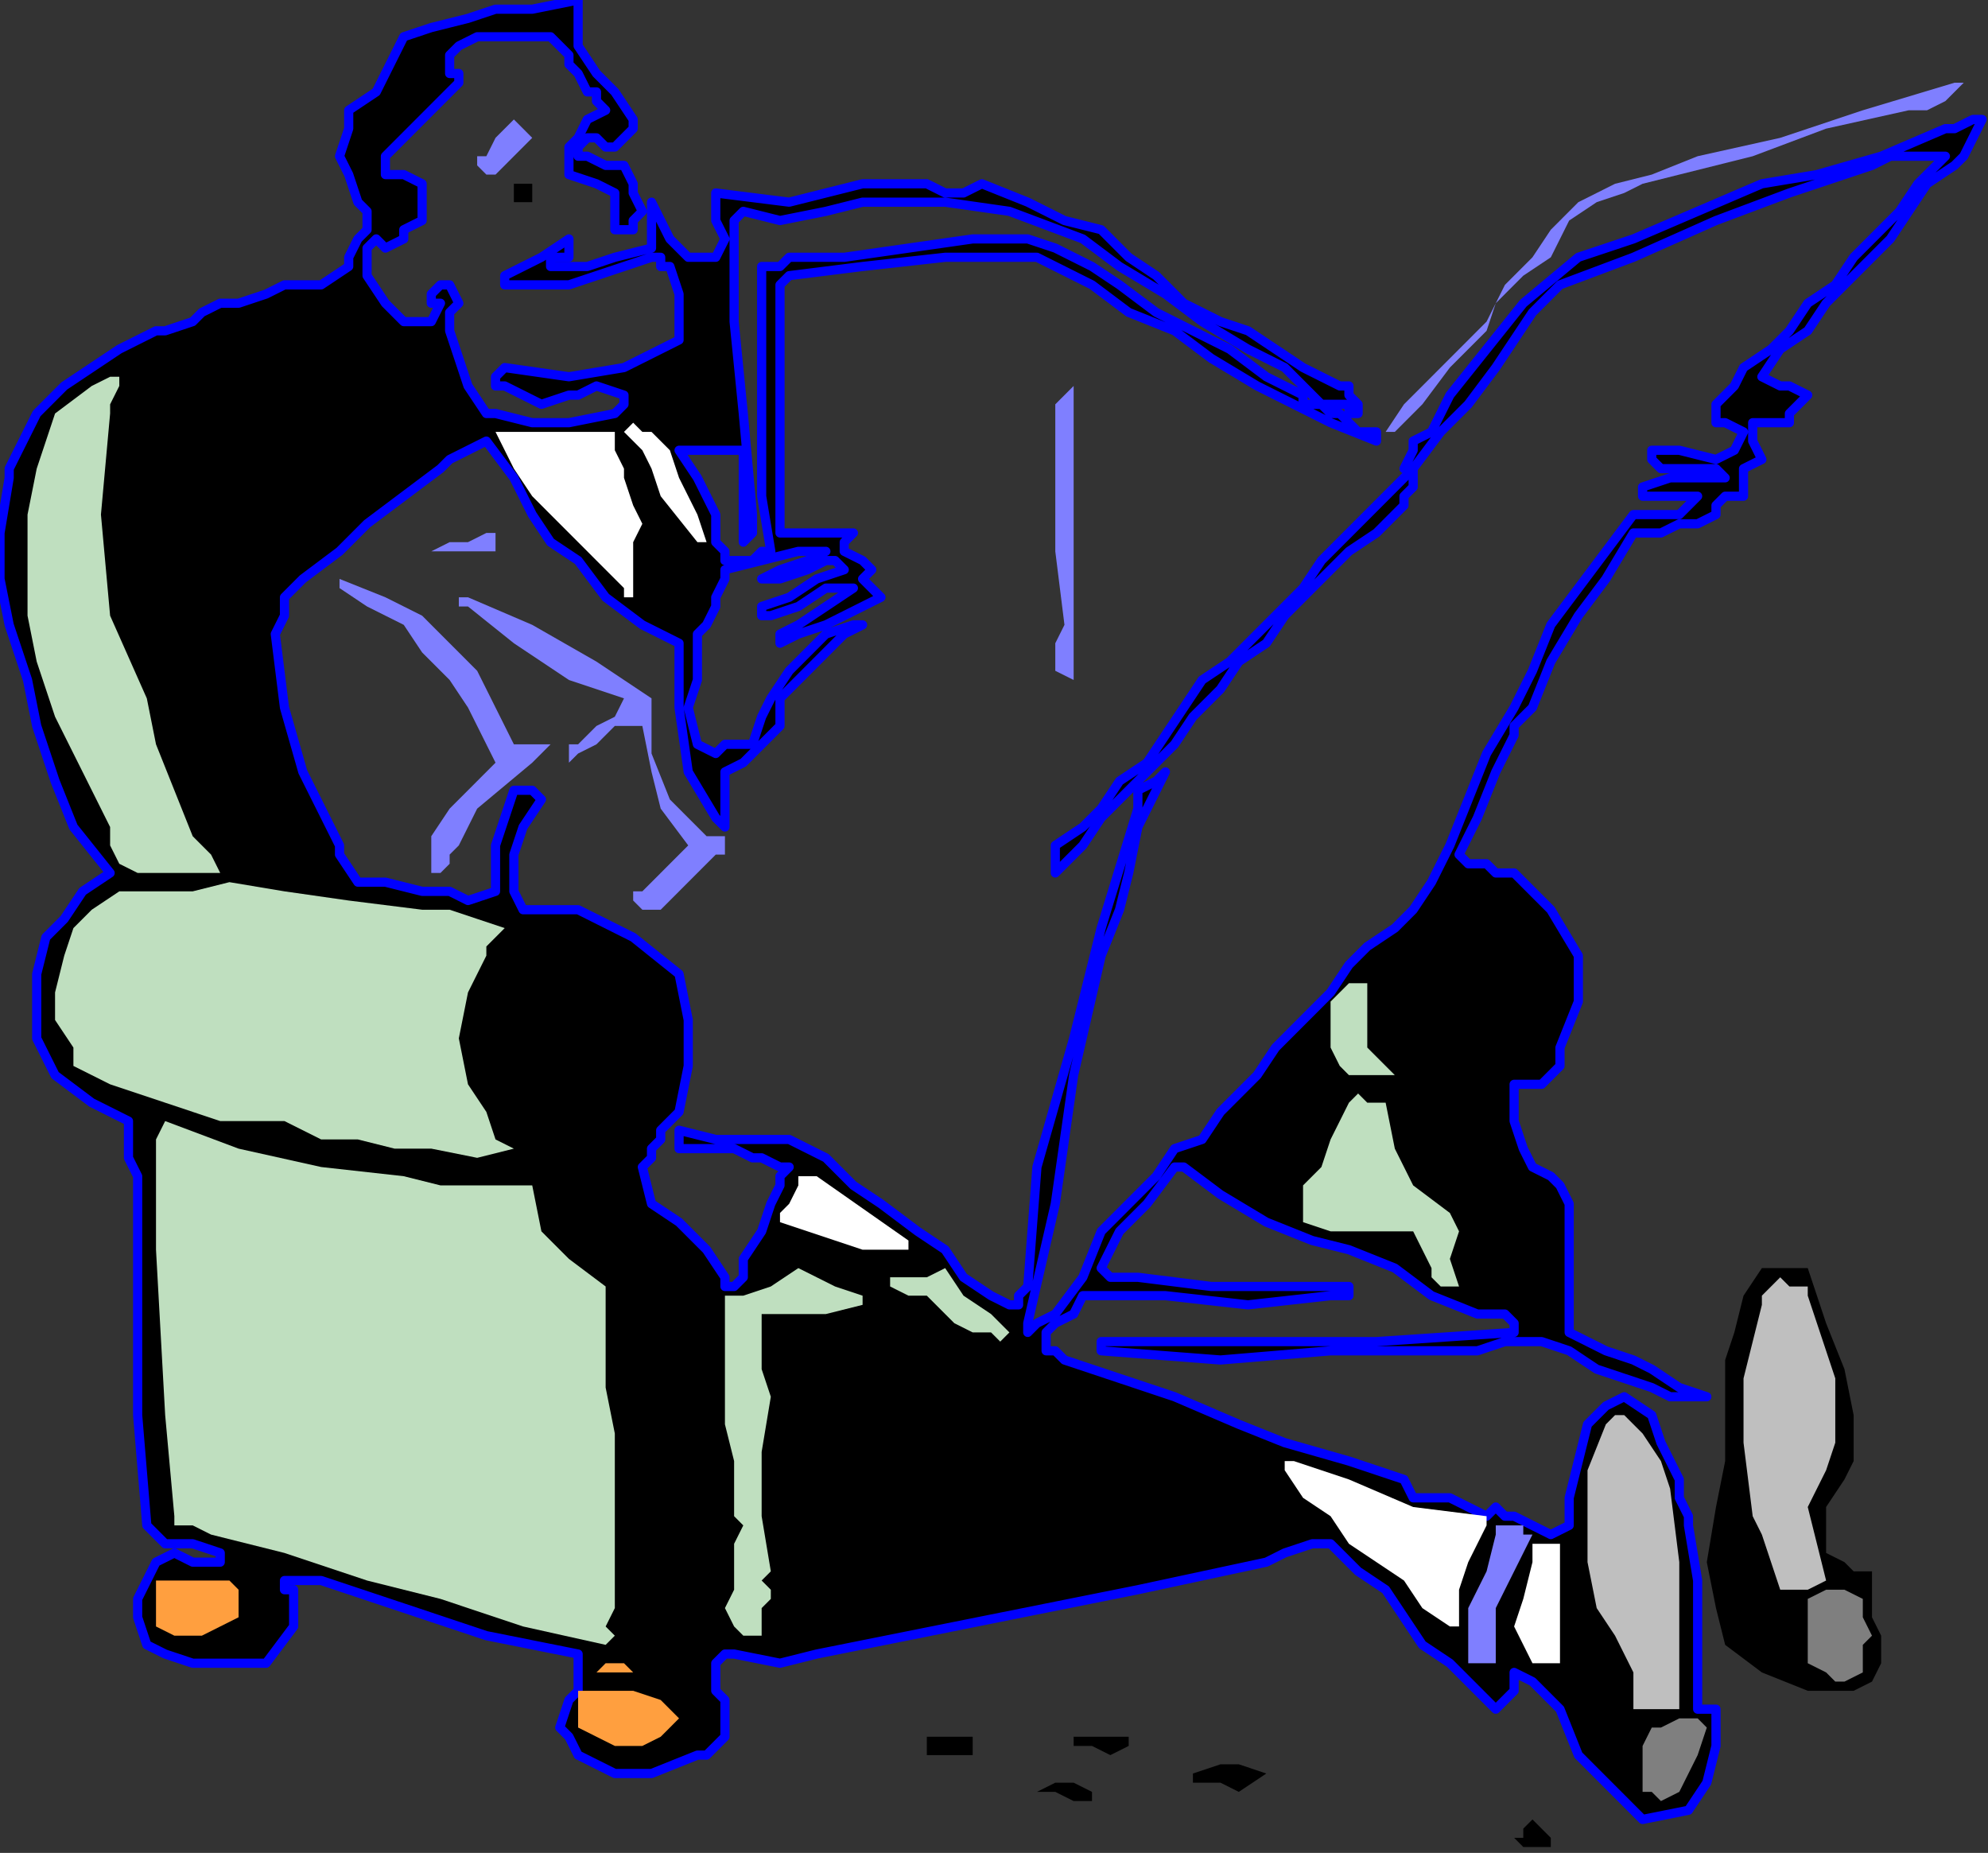 <?xml version="1.0" encoding="UTF-8" standalone="no"?>
<svg
   xmlns:dc="http://purl.org/dc/elements/1.1/"
   xmlns:cc="http://creativecommons.org/ns#"
   xmlns:rdf="http://www.w3.org/1999/02/22-rdf-syntax-ns#"
   xmlns:svg="http://www.w3.org/2000/svg"
   xmlns="http://www.w3.org/2000/svg"
   xmlns:sodipodi="http://sodipodi.sourceforge.net/DTD/sodipodi-0.dtd"
   xmlns:inkscape="http://www.inkscape.org/namespaces/inkscape"
   version="1.0"
   width="57.235mm"
   height="53.34mm"
   id="svg75"
   sodipodi:docname="PESSG070.WMF">
  <rect width="100%" height="100%" fill="#333333" stroke="none"/>
  <sodipodi:namedview
     pagecolor="#ffffff"
     bordercolor="#666666"
     borderopacity="1"
     objecttolerance="10"
     gridtolerance="10"
     guidetolerance="10"
     inkscape:pageopacity="0"
     inkscape:pageshadow="2"
     inkscape:window-width="640"
     inkscape:window-height="480"
     id="namedview77" />
  <defs
     id="defs3">
    <pattern
       id="WMFhbasepattern"
       patternUnits="userSpaceOnUse"
       width="6"
       height="6"
       x="0"
       y="0" />
  </defs>
  <path
     style="fill:#000000;fill-rule:evenodd;fill-opacity:1;stroke:#0000ff;stroke-width:0.999px;stroke-linecap:round;stroke-linejoin:round;stroke-miterlimit:4;stroke-dasharray:none;stroke-opacity:1;"
     d="  M 62.907,1   L 62.907,2.999   L 62.907,3.999   L 62.907,4.999   L 62.907,4.999   L 64.904,7.998   L 66.901,9.998   L 68.898,12.997   L 68.898,12.997   L 68.898,13.997   L 67.899,14.997   L 66.901,15.997   L 66.901,15.997   L 65.902,15.997   L 64.904,14.997   L 63.905,14.997   L 63.905,14.997   L 62.907,15.997   L 62.907,16.997   L 63.905,16.997   L 63.905,16.997   L 65.902,17.996   L 67.899,17.996   L 68.898,19.996   L 68.898,19.996   L 68.898,20.996   L 69.896,22.995   L 68.898,23.995   L 68.898,23.995   L 68.898,24.995   L 66.901,24.995   L 66.901,24.995   L 66.901,24.995   L 66.901,23.995   L 66.901,21.996   L 66.901,20.996   L 66.901,20.996   L 64.904,19.996   L 61.908,18.996   L 61.908,15.997   L 61.908,15.997   L 62.907,14.997   L 63.905,12.997   L 65.902,11.998   L 65.902,11.998   L 65.902,11.998   L 64.904,10.998   L 64.904,9.998   L 64.904,9.998   L 63.905,9.998   L 62.907,7.998   L 61.908,6.999   L 61.908,6.999   L 61.908,5.999   L 60.91,4.999   L 59.911,3.999   L 59.911,3.999   L 56.916,3.999   L 53.92,3.999   L 51.923,3.999   L 51.923,3.999   L 49.926,4.999   L 48.927,5.999   L 48.927,5.999   L 48.927,5.999   L 48.927,7.998   L 49.926,7.998   L 49.926,8.998   L 49.926,8.998   L 46.93,11.998   L 44.933,13.997   L 41.938,16.997   L 41.938,16.997   L 41.938,16.997   L 41.938,18.996   L 41.938,18.996   L 41.938,18.996   L 43.935,18.996   L 45.932,19.996   L 45.932,21.996   L 45.932,21.996   L 45.932,23.995   L 43.935,24.995   L 43.935,25.995   L 43.935,25.995   L 41.938,26.995   L 40.939,25.995   L 39.941,26.995   L 39.941,26.995   L 39.941,29.994   L 41.938,32.993   L 43.935,34.993   L 43.935,34.993   L 44.933,34.993   L 46.93,34.993   L 47.929,32.993   L 47.929,32.993   L 46.93,32.993   L 46.93,31.994   L 47.929,30.994   L 47.929,30.994   L 47.929,30.994   L 48.927,30.994   L 48.927,30.994   L 48.927,30.994   L 49.926,32.993   L 48.927,33.993   L 48.927,35.993   L 48.927,35.993   L 49.926,38.992   L 50.924,41.992   L 52.921,44.991   L 52.921,44.991   L 53.92,44.991   L 57.914,45.991   L 61.908,45.991   L 66.901,44.991   L 66.901,44.991   L 66.901,44.991   L 67.899,43.991   L 67.899,42.991   L 67.899,42.991   L 64.904,41.992   L 62.907,42.991   L 61.908,42.991   L 61.908,42.991   L 58.913,43.991   L 56.916,42.991   L 54.919,41.992   L 54.919,41.992   L 53.92,41.992   L 53.92,40.992   L 54.919,39.992   L 54.919,39.992   L 61.908,40.992   L 67.899,39.992   L 73.89,36.993   L 73.89,36.993   L 73.89,34.993   L 73.89,31.994   L 72.892,28.994   L 72.892,28.994   L 71.893,28.994   L 71.893,27.994   L 70.895,27.994   L 70.895,27.994   L 61.908,30.994   L 59.911,30.994   L 57.914,30.994   L 55.917,30.994   L 55.917,30.994   L 55.917,30.994   L 54.919,30.994   L 54.919,30.994   L 54.919,30.994   L 54.919,29.994   L 56.916,28.994   L 58.913,27.994   L 61.908,25.995   L 61.908,25.995   L 61.908,26.995   L 61.908,27.994   L 60.91,27.994   L 60.91,27.994   L 59.911,27.994   L 59.911,28.994   L 59.911,28.994   L 59.911,28.994   L 59.911,28.994   L 59.911,28.994   L 60.91,28.994   L 60.91,28.994   L 63.905,28.994   L 66.901,27.994   L 70.895,26.995   L 70.895,26.995   L 70.895,25.995   L 70.895,23.995   L 70.895,21.996   L 70.895,21.996   L 71.893,23.995   L 72.892,25.995   L 73.89,26.995   L 73.89,26.995   L 74.889,27.994   L 75.887,27.994   L 77.884,27.994   L 77.884,27.994   L 78.883,25.995   L 77.884,23.995   L 77.884,21.996   L 77.884,21.996   L 77.884,20.996   L 85.873,21.996   L 93.861,19.996   L 100.85,19.996   L 100.85,19.996   L 102.847,20.996   L 104.844,20.996   L 106.841,19.996   L 106.841,19.996   L 111.834,21.996   L 115.828,23.995   L 119.822,24.995   L 119.822,24.995   L 122.818,27.994   L 125.813,29.994   L 128.809,32.993   L 132.803,34.993   L 135.799,35.993   L 138.794,37.992   L 141.79,39.992   L 145.784,41.992   L 145.784,41.992   L 146.782,41.992   L 146.782,42.991   L 147.781,43.991   L 147.781,43.991   L 147.781,43.991   L 147.781,44.991   L 147.781,44.991   L 147.781,44.991   L 146.782,44.991   L 146.782,44.991   L 146.782,43.991   L 146.782,43.991   L 143.787,43.991   L 141.79,41.992   L 139.793,39.992   L 139.793,39.992   L 135.799,37.992   L 130.806,34.993   L 126.812,31.994   L 121.819,28.994   L 117.825,25.995   L 117.825,25.995   L 109.837,22.995   L 102.847,21.996   L 93.861,21.996   L 93.861,21.996   L 89.867,22.995   L 84.874,23.995   L 80.88,22.995   L 80.88,22.995   L 79.881,23.995   L 79.881,23.995   L 79.881,24.995   L 79.881,24.995   L 79.881,34.993   L 80.88,44.991   L 81.879,55.989   L 81.879,55.989   L 81.879,56.989   L 81.879,57.988   L 80.88,58.988   L 80.88,58.988   L 80.88,48.99   L 78.883,48.99   L 76.886,48.99   L 74.889,48.99   L 74.889,48.99   L 73.89,48.99   L 75.887,51.99   L 77.884,55.989   L 77.884,58.988   L 77.884,58.988   L 78.883,59.988   L 78.883,60.988   L 80.88,60.988   L 80.88,60.988   L 81.879,60.988   L 82.877,59.988   L 83.876,59.988   L 83.876,59.988   L 82.877,53.989   L 82.877,46.991   L 82.877,41.992   L 82.877,41.992   L 82.877,37.992   L 82.877,34.993   L 82.877,30.994   L 82.877,30.994   L 82.877,28.994   L 84.874,28.994   L 85.873,27.994   L 85.873,27.994   L 91.864,27.994   L 98.853,26.995   L 105.843,25.995   L 105.843,25.995   L 108.839,25.995   L 111.834,25.995   L 114.83,26.995   L 114.83,26.995   L 118.824,28.994   L 121.819,30.994   L 125.813,33.993   L 129.807,35.993   L 133.801,37.992   L 137.796,40.992   L 141.79,42.991   L 141.79,42.991   L 141.79,43.991   L 143.787,43.991   L 144.785,44.991   L 144.785,44.991   L 145.784,44.991   L 147.781,46.991   L 149.778,46.991   L 149.778,46.991   L 149.778,46.991   L 149.778,47.99   L 149.778,47.99   L 149.778,47.99   L 144.785,45.991   L 140.791,43.991   L 136.797,41.992   L 131.804,38.992   L 127.81,35.993   L 122.818,33.993   L 118.824,30.994   L 118.824,30.994   L 112.833,27.994   L 102.847,27.994   L 93.861,28.994   L 85.873,29.994   L 85.873,29.994   L 84.874,30.994   L 84.874,39.992   L 84.874,48.99   L 84.874,57.988   L 84.874,57.988   L 86.871,57.988   L 89.867,57.988   L 91.864,57.988   L 91.864,57.988   L 92.862,57.988   L 91.864,58.988   L 91.864,59.988   L 91.864,59.988   L 93.861,60.988   L 94.859,61.988   L 93.861,62.987   L 93.861,62.987   L 94.859,63.987   L 94.859,63.987   L 95.858,64.987   L 95.858,64.987   L 93.861,65.987   L 93.861,65.987   L 91.864,66.987   L 91.864,66.987   L 89.867,67.986   L 86.871,68.986   L 84.874,69.986   L 84.874,69.986   L 84.874,68.986   L 86.871,67.986   L 89.867,65.987   L 92.862,63.987   L 92.862,63.987   L 89.867,63.987   L 86.871,65.987   L 83.876,66.987   L 83.876,66.987   L 82.877,66.987   L 82.877,66.987   L 82.877,65.987   L 82.877,65.987   L 85.873,64.987   L 88.868,62.987   L 91.864,61.988   L 91.864,61.988   L 91.864,61.988   L 90.865,60.988   L 89.867,60.988   L 89.867,60.988   L 87.87,61.988   L 84.874,62.987   L 82.877,62.987   L 82.877,62.987   L 84.874,61.988   L 87.87,60.988   L 89.867,59.988   L 89.867,59.988   L 86.871,59.988   L 82.877,60.988   L 78.883,61.988   L 78.883,61.988   L 78.883,62.987   L 77.884,64.987   L 77.884,65.987   L 77.884,65.987   L 76.886,67.986   L 75.887,68.986   L 75.887,69.986   L 75.887,69.986   L 75.887,73.985   L 74.889,76.985   L 75.887,80.984   L 75.887,80.984   L 77.884,81.984   L 78.883,80.984   L 81.879,80.984   L 81.879,80.984   L 82.877,77.984   L 83.876,75.985   L 85.873,72.985   L 85.873,72.985   L 87.87,70.986   L 89.867,68.986   L 92.862,67.986   L 92.862,67.986   L 93.861,67.986   L 91.864,68.986   L 90.865,69.986   L 89.867,70.986   L 89.867,70.986   L 84.874,75.985   L 84.874,78.984   L 82.877,80.984   L 80.88,82.983   L 80.88,82.983   L 78.883,83.983   L 78.883,85.983   L 78.883,88.982   L 78.883,88.982   L 78.883,89.982   L 78.883,89.982   L 77.884,88.982   L 77.884,88.982   L 74.889,83.983   L 73.89,76.985   L 73.89,70.986   L 73.89,70.986   L 73.89,69.986   L 69.896,67.986   L 65.902,64.987   L 62.907,60.988   L 62.907,60.988   L 59.911,58.988   L 57.914,55.989   L 55.917,51.99   L 55.917,51.99   L 52.921,47.99   L 50.924,48.99   L 48.927,49.99   L 47.929,50.99   L 47.929,50.99   L 43.935,53.989   L 39.941,56.989   L 36.945,59.988   L 32.951,62.987   L 32.951,62.987   L 30.954,64.987   L 30.954,66.987   L 29.956,68.986   L 29.956,68.986   L 30.954,76.985   L 32.951,83.983   L 36.945,91.982   L 36.945,91.982   L 36.945,91.982   L 36.945,92.981   L 36.945,92.981   L 36.945,92.981   L 38.942,95.981   L 41.938,95.981   L 45.932,96.981   L 45.932,96.981   L 48.927,96.981   L 50.924,97.98   L 53.92,96.981   L 53.92,96.981   L 53.92,96.981   L 53.92,95.981   L 53.92,94.981   L 53.92,94.981   L 53.92,91.982   L 54.919,88.982   L 55.917,85.983   L 55.917,85.983   L 56.916,85.983   L 57.914,85.983   L 58.913,86.983   L 58.913,86.983   L 56.916,89.982   L 55.917,92.981   L 55.917,95.981   L 55.917,95.981   L 55.917,96.981   L 55.917,96.981   L 55.917,96.981   L 55.917,96.981   L 56.916,98.98   L 62.907,98.98   L 68.898,101.98   L 73.89,105.979   L 73.89,105.979   L 74.889,110.978   L 74.889,115.977   L 73.89,120.976   L 73.89,120.976   L 72.892,121.976   L 71.893,122.976   L 71.893,123.975   L 71.893,123.975   L 70.895,124.975   L 70.895,125.975   L 69.896,126.975   L 69.896,126.975   L 70.895,130.974   L 73.89,132.974   L 76.886,135.973   L 78.883,138.972   L 78.883,138.972   L 78.883,139.972   L 78.883,139.972   L 79.881,139.972   L 79.881,139.972   L 80.88,138.972   L 80.88,137.973   L 80.88,136.973   L 80.88,136.973   L 82.877,133.973   L 83.876,130.974   L 84.874,128.974   L 84.874,128.974   L 84.874,127.975   L 85.873,126.975   L 84.874,126.975   L 84.874,126.975   L 82.877,125.975   L 81.879,125.975   L 79.881,124.975   L 79.881,124.975   L 77.884,124.975   L 75.887,124.975   L 73.89,124.975   L 73.89,124.975   L 73.89,123.975   L 73.89,123.975   L 73.89,122.976   L 73.89,122.976   L 77.884,123.975   L 81.879,123.975   L 85.873,123.975   L 85.873,123.975   L 89.867,125.975   L 92.862,128.974   L 95.858,130.974   L 99.852,133.973   L 102.847,135.973   L 102.847,135.973   L 104.844,138.972   L 107.84,140.972   L 109.837,141.972   L 109.837,141.972   L 110.836,141.972   L 110.836,140.972   L 111.834,139.972   L 111.834,139.972   L 112.833,126.975   L 116.827,112.978   L 119.822,100.98   L 123.816,87.982   L 123.816,87.982   L 123.816,85.983   L 125.813,84.983   L 126.812,83.983   L 126.812,83.983   L 125.813,85.983   L 124.815,87.982   L 123.816,89.982   L 123.816,89.982   L 122.818,94.981   L 121.819,98.98   L 119.822,103.979   L 119.822,103.979   L 116.827,116.977   L 114.83,130.974   L 111.834,143.971   L 111.834,143.971   L 111.834,144.971   L 112.833,143.971   L 114.83,142.972   L 114.83,142.972   L 117.825,138.972   L 119.822,133.973   L 123.816,129.974   L 123.816,129.974   L 125.813,127.975   L 127.81,124.975   L 130.806,123.975   L 132.803,120.976   L 134.8,118.976   L 136.797,116.977   L 138.794,113.977   L 140.791,111.978   L 143.787,108.978   L 144.785,107.979   L 146.782,104.979   L 148.779,102.98   L 151.775,100.98   L 153.772,98.98   L 155.769,95.981   L 155.769,95.981   L 157.766,91.982   L 159.763,86.983   L 161.76,81.984   L 164.756,76.985   L 166.753,72.985   L 168.75,67.986   L 171.745,63.987   L 174.741,59.988   L 177.736,55.989   L 177.736,55.989   L 179.733,55.989   L 182.729,55.989   L 184.726,53.989   L 184.726,53.989   L 182.729,53.989   L 180.732,53.989   L 178.735,53.989   L 178.735,53.989   L 178.735,53.989   L 178.735,53.989   L 178.735,52.989   L 178.735,52.989   L 181.73,51.99   L 184.726,51.99   L 187.721,51.99   L 187.721,51.99   L 186.723,50.99   L 184.726,50.99   L 182.729,50.99   L 182.729,50.99   L 181.73,50.99   L 180.732,50.99   L 179.733,49.99   L 179.733,49.99   L 179.733,49.99   L 179.733,48.99   L 180.732,48.99   L 180.732,48.99   L 182.729,48.99   L 186.723,49.99   L 188.72,48.99   L 188.72,48.99   L 189.719,46.991   L 187.721,45.991   L 186.723,45.991   L 186.723,43.991   L 186.723,43.991   L 187.721,42.991   L 188.72,41.992   L 189.719,39.992   L 189.719,39.992   L 192.714,37.992   L 194.711,35.993   L 196.708,32.993   L 199.704,30.994   L 201.701,27.994   L 203.698,25.995   L 206.693,22.995   L 208.69,19.996   L 211.686,16.997   L 211.686,16.997   L 208.69,16.997   L 205.695,16.997   L 203.698,17.996   L 203.698,17.996   L 194.711,20.996   L 186.723,23.995   L 177.736,27.994   L 169.748,30.994   L 169.748,30.994   L 166.753,33.993   L 164.756,36.993   L 162.759,39.992   L 162.759,39.992   L 159.763,43.991   L 156.767,46.991   L 153.772,50.99   L 153.772,50.99   L 153.772,52.989   L 152.773,53.989   L 152.773,54.989   L 152.773,54.989   L 149.778,57.988   L 146.782,59.988   L 144.785,61.988   L 141.79,64.987   L 139.793,66.987   L 137.796,69.986   L 134.8,71.986   L 134.8,71.986   L 132.803,74.985   L 129.807,77.984   L 127.81,80.984   L 124.815,83.983   L 122.818,85.983   L 122.818,85.983   L 119.822,88.982   L 117.825,91.982   L 115.828,93.981   L 115.828,93.981   L 114.83,94.981   L 114.83,93.981   L 114.83,92.981   L 114.83,91.982   L 114.83,91.982   L 117.825,89.982   L 119.822,87.982   L 121.819,84.983   L 124.815,82.983   L 126.812,79.984   L 128.809,76.985   L 130.806,73.985   L 133.801,71.986   L 133.801,71.986   L 136.797,68.986   L 138.794,66.987   L 141.79,63.987   L 143.787,60.988   L 145.784,58.988   L 148.779,55.989   L 150.776,53.989   L 153.772,50.99   L 153.772,50.99   L 152.773,50.99   L 153.772,48.99   L 153.772,47.99   L 153.772,47.99   L 155.769,46.991   L 156.767,44.991   L 157.766,42.991   L 157.766,42.991   L 161.76,37.992   L 165.754,32.993   L 171.745,27.994   L 171.745,27.994   L 177.736,25.995   L 184.726,22.995   L 191.716,19.996   L 197.707,18.996   L 204.696,16.997   L 211.686,13.997   L 211.686,13.997   L 212.684,13.997   L 214.681,12.997   L 215.68,12.997   L 215.68,12.997   L 214.681,14.997   L 213.683,16.997   L 212.684,17.996   L 212.684,17.996   L 209.689,19.996   L 207.692,22.995   L 205.695,25.995   L 203.698,27.994   L 200.702,30.994   L 198.705,32.993   L 196.708,35.993   L 193.713,37.992   L 191.716,40.992   L 191.716,40.992   L 193.713,41.992   L 194.711,41.992   L 196.708,42.991   L 196.708,42.991   L 195.71,43.991   L 194.711,44.991   L 194.711,45.991   L 194.711,45.991   L 193.713,45.991   L 191.716,45.991   L 190.717,45.991   L 190.717,45.991   L 190.717,47.99   L 191.716,49.99   L 189.719,50.99   L 189.719,50.99   L 189.719,51.99   L 189.719,53.989   L 188.72,53.989   L 188.72,53.989   L 187.721,53.989   L 186.723,54.989   L 186.723,55.989   L 186.723,55.989   L 184.726,56.989   L 182.729,56.989   L 180.732,57.988   L 180.732,57.988   L 179.733,57.988   L 178.735,57.988   L 177.736,57.988   L 177.736,57.988   L 174.741,62.987   L 171.745,66.987   L 168.75,71.986   L 166.753,76.985   L 166.753,76.985   L 165.754,77.984   L 164.756,78.984   L 164.756,79.984   L 164.756,79.984   L 162.759,83.983   L 160.761,88.982   L 158.764,92.981   L 158.764,92.981   L 159.763,93.981   L 161.76,93.981   L 162.759,94.981   L 162.759,94.981   L 164.756,94.981   L 166.753,96.981   L 168.75,98.98   L 168.75,98.98   L 171.745,103.979   L 171.745,108.978   L 169.748,113.977   L 169.748,113.977   L 169.748,115.977   L 168.75,116.977   L 167.751,117.977   L 167.751,117.977   L 164.756,117.977   L 164.756,121.976   L 165.754,124.975   L 166.753,126.975   L 166.753,126.975   L 168.75,127.975   L 169.748,128.974   L 170.747,130.974   L 170.747,130.974   L 170.747,135.973   L 170.747,139.972   L 170.747,144.971   L 170.747,144.971   L 172.744,145.971   L 174.741,146.971   L 177.736,147.971   L 177.736,147.971   L 179.733,148.97   L 182.729,150.97   L 185.724,151.97   L 185.724,151.97   L 183.727,151.97   L 181.73,151.97   L 179.733,150.97   L 179.733,150.97   L 176.738,149.97   L 173.742,148.97   L 170.747,146.971   L 170.747,146.971   L 167.751,145.971   L 163.757,145.971   L 160.761,146.971   L 156.767,146.971   L 156.767,146.971   L 144.785,146.971   L 132.803,147.971   L 119.822,146.971   L 119.822,146.971   L 119.822,145.971   L 134.8,145.971   L 149.778,145.971   L 164.756,144.971   L 164.756,144.971   L 164.756,144.971   L 164.756,143.971   L 163.757,142.972   L 163.757,142.972   L 160.761,142.972   L 155.769,140.972   L 151.775,137.973   L 146.782,135.973   L 142.788,134.973   L 142.788,134.973   L 137.796,132.974   L 132.803,129.974   L 128.809,126.975   L 128.809,126.975   L 127.81,126.975   L 124.815,130.974   L 121.819,133.973   L 119.822,137.973   L 119.822,137.973   L 120.821,138.972   L 121.819,138.972   L 123.816,138.972   L 123.816,138.972   L 131.804,139.972   L 139.793,139.972   L 146.782,139.972   L 146.782,139.972   L 146.782,140.972   L 144.785,140.972   L 144.785,140.972   L 144.785,140.972   L 135.799,141.972   L 126.812,140.972   L 117.825,140.972   L 117.825,140.972   L 116.827,142.972   L 114.83,143.971   L 113.831,144.971   L 113.831,144.971   L 113.831,146.971   L 114.83,146.971   L 115.828,147.971   L 115.828,147.971   L 121.819,149.97   L 127.81,151.97   L 134.8,154.969   L 139.793,156.969   L 146.782,158.968   L 152.773,160.968   L 152.773,160.968   L 153.772,162.968   L 155.769,162.968   L 157.766,162.968   L 157.766,162.968   L 159.763,163.967   L 161.76,164.967   L 162.759,163.967   L 162.759,163.967   L 163.757,164.967   L 163.757,164.967   L 164.756,164.967   L 164.756,164.967   L 166.753,165.967   L 168.75,166.967   L 170.747,165.967   L 170.747,165.967   L 170.747,162.968   L 171.745,158.968   L 172.744,154.969   L 172.744,154.969   L 173.742,153.969   L 174.741,152.97   L 176.738,151.97   L 176.738,151.97   L 179.733,153.969   L 180.732,156.969   L 182.729,160.968   L 182.729,160.968   L 182.729,162.968   L 183.727,164.967   L 183.727,165.967   L 183.727,165.967   L 184.726,171.966   L 184.726,178.964   L 184.726,184.963   L 184.726,184.963   L 184.726,185.963   L 185.724,185.963   L 186.723,185.963   L 186.723,185.963   L 186.723,189.962   L 185.724,193.961   L 183.727,196.961   L 183.727,196.961   L 178.735,197.961   L 175.739,194.961   L 171.745,190.962   L 169.748,185.963   L 169.748,185.963   L 168.75,184.963   L 166.753,182.964   L 164.756,181.964   L 164.756,181.964   L 164.756,183.963   L 163.757,184.963   L 162.759,185.963   L 162.759,185.963   L 160.761,183.963   L 157.766,180.964   L 154.77,178.964   L 152.773,175.965   L 150.776,172.966   L 147.781,170.966   L 144.785,167.967   L 144.785,167.967   L 142.788,167.967   L 139.793,168.966   L 137.796,169.966   L 137.796,169.966   L 123.816,172.966   L 108.839,175.965   L 93.861,178.964   L 93.861,178.964   L 88.868,179.964   L 84.874,180.964   L 79.881,179.964   L 79.881,179.964   L 78.883,179.964   L 77.884,180.964   L 77.884,180.964   L 77.884,180.964   L 77.884,183.963   L 78.883,184.963   L 78.883,186.963   L 78.883,186.963   L 78.883,188.962   L 76.886,190.962   L 75.887,190.962   L 75.887,190.962   L 70.895,192.962   L 66.901,192.962   L 62.907,190.962   L 62.907,190.962   L 61.908,188.962   L 60.91,187.963   L 61.908,184.963   L 61.908,184.963   L 62.907,183.963   L 62.907,181.964   L 62.907,179.964   L 62.907,179.964   L 52.921,177.965   L 43.935,174.965   L 34.948,171.966   L 34.948,171.966   L 32.951,171.966   L 32.951,171.966   L 31.953,171.966   L 31.953,171.966   L 30.954,171.966   L 30.954,172.966   L 31.953,172.966   L 31.953,172.966   L 31.953,173.965   L 31.953,175.965   L 31.953,176.965   L 31.953,176.965   L 28.957,180.964   L 23.964,180.964   L 20.969,180.964   L 20.969,180.964   L 17.973,179.964   L 15.976,178.964   L 14.978,175.965   L 14.978,175.965   L 14.978,173.965   L 15.976,171.966   L 16.975,169.966   L 16.975,169.966   L 18.972,168.966   L 20.969,169.966   L 23.964,169.966   L 23.964,169.966   L 23.964,168.966   L 20.969,167.967   L 17.973,167.967   L 15.976,165.967   L 15.976,165.967   L 14.978,153.969   L 14.978,138.972   L 14.978,127.975   L 14.978,127.975   L 13.979,125.975   L 13.979,123.975   L 13.979,121.976   L 13.979,121.976   L 9.985,119.976   L 5.991,116.977   L 3.994,112.978   L 3.994,112.978   L 3.994,108.978   L 3.994,105.979   L 4.993,101.98   L 4.993,101.98   L 6.99,99.98   L 8.987,96.981   L 11.982,94.981   L 11.982,94.981   L 7.988,89.982   L 5.991,84.983   L 3.994,78.984   L 2.996,73.985   L 0.999,67.986   L 0.999,67.986   L 0,62.987   L 0,57.988   L 0.999,51.99   L 0.999,51.99   L 0.999,50.99   L 1.997,48.99   L 2.996,46.991   L 2.996,46.991   L 3.994,44.991   L 6.99,41.992   L 9.985,39.992   L 12.981,37.992   L 16.975,35.993   L 16.975,35.993   L 17.973,35.993   L 20.969,34.993   L 21.967,33.993   L 21.967,33.993   L 23.964,32.993   L 25.961,32.993   L 28.957,31.994   L 28.957,31.994   L 30.954,30.994   L 34.948,30.994   L 37.944,28.994   L 37.944,28.994   L 37.944,27.994   L 38.942,25.995   L 39.941,24.995   L 39.941,24.995   L 39.941,23.995   L 39.941,22.995   L 38.942,21.996   L 38.942,21.996   L 37.944,18.996   L 36.945,16.997   L 37.944,13.997   L 37.944,13.997   L 37.944,11.998   L 40.939,9.998   L 41.938,7.998   L 41.938,7.998   L 43.935,3.999   L 46.93,2.999   L 50.924,2   L 50.924,2   L 53.92,1   L 57.914,1   L 62.907,0   L 62.907,0   L 62.907,1  z "
     id="path5" />
  <path
     style="fill:#7f7fff;fill-rule:evenodd;fill-opacity:1;stroke:none;"
     d="  M 213.683,8.998   L 211.686,10.998   L 209.689,11.998   L 207.692,11.998   L 207.692,11.998   L 198.705,13.997   L 190.717,16.997   L 182.729,18.996   L 182.729,18.996   L 178.735,19.996   L 176.738,20.996   L 173.742,21.996   L 173.742,21.996   L 170.747,23.995   L 168.75,27.994   L 165.754,29.994   L 162.759,32.993   L 161.76,35.993   L 161.76,35.993   L 157.766,39.992   L 154.77,43.991   L 151.775,46.991   L 151.775,46.991   L 150.776,46.991   L 150.776,46.991   L 150.776,46.991   L 150.776,46.991   L 152.773,43.991   L 155.769,40.992   L 158.764,37.992   L 158.764,37.992   L 161.76,34.993   L 163.757,30.994   L 166.753,27.994   L 168.75,24.995   L 171.745,21.996   L 175.739,19.996   L 179.733,18.996   L 184.726,16.997   L 184.726,16.997   L 193.713,14.997   L 202.699,11.998   L 212.684,8.998   L 212.684,8.998   L 213.683,8.998  z "
     id="path7" />
  <path
     style="fill:#7f7fff;fill-rule:evenodd;fill-opacity:1;stroke:none;"
     d="  M 57.914,14.997   L 55.917,16.997   L 53.92,18.996   L 53.92,18.996   L 52.921,18.996   L 52.921,18.996   L 51.923,17.996   L 51.923,16.997   L 52.921,16.997   L 52.921,16.997   L 53.92,14.997   L 55.917,12.997   L 57.914,14.997  z "
     id="path9" />
  <path
     style="fill:#000000;fill-rule:evenodd;fill-opacity:1;stroke:none;"
     d="  M 57.914,19.996   L 57.914,21.996   L 56.916,21.996   L 55.917,21.996   L 55.917,21.996   L 55.917,21.996   L 55.917,21.996   L 55.917,21.996   L 55.917,21.996   L 55.917,19.996   L 56.916,19.996   L 57.914,19.996  z "
     id="path11" />
  <path
     style="fill:#bfdfbf;fill-rule:evenodd;fill-opacity:1;stroke:none;"
     d="  M 12.981,40.992   L 12.981,41.992   L 11.982,43.991   L 11.982,44.991   L 11.982,44.991   L 10.984,55.989   L 11.982,66.987   L 15.976,75.985   L 15.976,75.985   L 16.975,80.984   L 18.972,85.983   L 20.969,90.982   L 20.969,90.982   L 21.967,91.982   L 22.966,92.981   L 23.964,94.981   L 23.964,94.981   L 20.969,94.981   L 16.975,94.981   L 14.978,94.981   L 14.978,94.981   L 12.981,93.981   L 11.982,91.982   L 11.982,89.982   L 11.982,89.982   L 8.987,83.983   L 5.991,77.984   L 3.994,71.986   L 3.994,71.986   L 2.996,66.987   L 2.996,60.988   L 2.996,55.989   L 2.996,55.989   L 3.994,50.99   L 5.991,44.991   L 9.985,41.992   L 9.985,41.992   L 11.982,40.992   L 11.982,40.992   L 12.981,40.992  z "
     id="path13" />
  <path
     style="fill:#7f7fff;fill-rule:evenodd;fill-opacity:1;stroke:none;"
     d="  M 116.827,46.991   L 116.827,55.989   L 116.827,64.987   L 116.827,73.985   L 116.827,73.985   L 114.83,72.985   L 114.83,69.986   L 115.828,67.986   L 115.828,67.986   L 114.83,59.988   L 114.83,51.99   L 114.83,43.991   L 114.83,43.991   L 114.83,43.991   L 115.828,42.991   L 116.827,41.992   L 116.827,41.992   L 116.827,43.991   L 116.827,45.991   L 116.827,46.991  z "
     id="path15" />
  <path
     style="fill:#7f7fff;fill-rule:evenodd;fill-opacity:1;stroke:none;"
     d="  M 191.716,43.991   L 191.716,43.991   L 190.717,43.991   L 189.719,43.991   L 189.719,43.991   L 189.719,43.991   L 189.719,43.991   L 191.716,43.991   L 191.716,43.991  z "
     id="path17" />
  <path
     style="fill:#ffffff;fill-rule:evenodd;fill-opacity:1;stroke:none;"
     d="  M 72.892,48.99   L 73.89,51.99   L 75.887,55.989   L 76.886,58.988   L 76.886,58.988   L 75.887,58.988   L 71.893,53.989   L 70.895,50.99   L 69.896,48.99   L 67.899,46.991   L 67.899,46.991   L 68.898,45.991   L 69.896,46.991   L 70.895,46.991   L 70.895,46.991   L 72.892,48.99  z "
     id="path19" />
  <path
     style="fill:#ffffff;fill-rule:evenodd;fill-opacity:1;stroke:none;"
     d="  M 66.901,46.991   L 66.901,48.99   L 67.899,50.99   L 67.899,51.99   L 67.899,51.99   L 68.898,54.989   L 69.896,56.989   L 68.898,58.988   L 68.898,58.988   L 68.898,60.988   L 68.898,62.987   L 68.898,63.987   L 68.898,63.987   L 68.898,64.987   L 67.899,64.987   L 67.899,63.987   L 67.899,63.987   L 64.904,60.988   L 62.907,58.988   L 59.911,55.989   L 57.914,53.989   L 55.917,50.99   L 53.92,46.991   L 53.92,46.991   L 54.919,46.991   L 58.913,46.991   L 62.907,46.991   L 66.901,46.991  z "
     id="path21" />
  <path
     style="fill:#7f7fff;fill-rule:evenodd;fill-opacity:1;stroke:none;"
     d="  M 53.92,58.988   L 53.92,59.988   L 51.923,59.988   L 48.927,59.988   L 46.93,59.988   L 46.93,59.988   L 48.927,58.988   L 50.924,58.988   L 52.921,57.988   L 52.921,57.988   L 52.921,57.988   L 53.92,57.988   L 53.92,58.988  z "
     id="path23" />
  <path
     style="fill:#7f7fff;fill-rule:evenodd;fill-opacity:1;stroke:none;"
     d="  M 55.917,80.984   L 57.914,80.984   L 57.914,80.984   L 59.911,80.984   L 59.911,80.984   L 58.913,81.984   L 57.914,82.983   L 57.914,82.983   L 57.914,82.983   L 51.923,87.982   L 50.924,89.982   L 49.926,91.982   L 48.927,92.981   L 48.927,92.981   L 48.927,93.981   L 47.929,94.981   L 46.93,94.981   L 46.93,94.981   L 46.93,92.981   L 46.93,91.982   L 46.93,90.982   L 46.93,90.982   L 48.927,87.982   L 51.923,84.983   L 53.92,82.983   L 53.92,82.983   L 52.921,80.984   L 51.923,78.984   L 50.924,76.985   L 50.924,76.985   L 48.927,73.985   L 45.932,70.986   L 43.935,67.986   L 39.941,65.987   L 36.945,63.987   L 36.945,63.987   L 36.945,63.987   L 36.945,62.987   L 36.945,62.987   L 36.945,62.987   L 41.938,64.987   L 45.932,66.987   L 48.927,69.986   L 51.923,72.985   L 53.92,76.985   L 55.917,80.984  z "
     id="path25" />
  <path
     style="fill:#7f7fff;fill-rule:evenodd;fill-opacity:1;stroke:none;"
     d="  M 70.895,75.985   L 70.895,81.984   L 72.892,86.983   L 76.886,90.982   L 76.886,90.982   L 78.883,90.982   L 78.883,91.982   L 78.883,92.981   L 77.884,92.981   L 77.884,92.981   L 75.887,94.981   L 73.89,96.981   L 71.893,98.98   L 71.893,98.98   L 70.895,98.98   L 70.895,98.98   L 69.896,98.98   L 69.896,98.98   L 68.898,97.98   L 68.898,96.981   L 69.896,96.981   L 69.896,96.981   L 71.893,94.981   L 73.89,92.981   L 74.889,91.982   L 74.889,91.982   L 71.893,87.982   L 70.895,83.983   L 69.896,78.984   L 69.896,78.984   L 68.898,78.984   L 67.899,78.984   L 66.901,78.984   L 66.901,78.984   L 64.904,80.984   L 62.907,81.984   L 61.908,82.983   L 61.908,82.983   L 61.908,82.983   L 61.908,82.983   L 61.908,82.983   L 61.908,82.983   L 61.908,80.984   L 62.907,80.984   L 63.905,79.984   L 63.905,79.984   L 64.904,78.984   L 66.901,77.984   L 67.899,75.985   L 67.899,75.985   L 61.908,73.985   L 55.917,69.986   L 50.924,65.987   L 50.924,65.987   L 49.926,65.987   L 49.926,64.987   L 50.924,64.987   L 50.924,64.987   L 57.914,67.986   L 64.904,71.986   L 70.895,75.985  z "
     id="path27" />
  <path
     style="fill:#bfdfbf;fill-rule:evenodd;fill-opacity:1;stroke:none;"
     d="  M 45.932,98.98   L 48.927,98.98   L 51.923,99.98   L 54.919,100.98   L 54.919,100.98   L 53.92,101.98   L 52.921,102.98   L 52.921,103.979   L 52.921,103.979   L 50.924,107.979   L 49.926,112.978   L 50.924,117.977   L 50.924,117.977   L 52.921,120.976   L 53.92,123.975   L 55.917,124.975   L 55.917,124.975   L 51.923,125.975   L 46.93,124.975   L 42.936,124.975   L 42.936,124.975   L 38.942,123.975   L 34.948,123.975   L 30.954,121.976   L 30.954,121.976   L 23.964,121.976   L 17.973,119.976   L 11.982,117.977   L 11.982,117.977   L 9.985,116.977   L 7.988,115.977   L 7.988,113.977   L 7.988,113.977   L 5.991,110.978   L 5.991,107.979   L 6.99,103.979   L 6.99,103.979   L 7.988,100.98   L 9.985,98.98   L 12.981,96.981   L 12.981,96.981   L 16.975,96.981   L 20.969,96.981   L 24.963,95.981   L 24.963,95.981   L 30.954,96.981   L 37.944,97.98   L 45.932,98.98  z "
     id="path29" />
  <path
     style="fill:#bfdfbf;fill-rule:evenodd;fill-opacity:1;stroke:none;"
     d="  M 148.779,106.979   L 148.779,110.978   L 148.779,113.977   L 151.775,116.977   L 151.775,116.977   L 150.776,116.977   L 149.778,116.977   L 148.779,116.977   L 148.779,116.977   L 146.782,116.977   L 145.784,115.977   L 144.785,113.977   L 144.785,113.977   L 144.785,111.978   L 144.785,108.978   L 146.782,106.979   L 146.782,106.979   L 146.782,106.979   L 147.781,106.979   L 148.779,106.979  z "
     id="path31" />
  <path
     style="fill:#bfdfbf;fill-rule:evenodd;fill-opacity:1;stroke:none;"
     d="  M 150.776,119.976   L 151.775,124.975   L 153.772,128.974   L 157.766,131.974   L 157.766,131.974   L 158.764,133.973   L 157.766,136.973   L 158.764,139.972   L 158.764,139.972   L 157.766,139.972   L 156.767,139.972   L 155.769,138.972   L 155.769,138.972   L 155.769,137.973   L 154.77,135.973   L 153.772,133.973   L 153.772,133.973   L 148.779,133.973   L 144.785,133.973   L 141.79,132.974   L 141.79,132.974   L 141.79,128.974   L 143.787,126.975   L 144.785,123.975   L 144.785,123.975   L 145.784,121.976   L 146.782,119.976   L 147.781,118.976   L 147.781,118.976   L 148.779,119.976   L 149.778,119.976   L 150.776,119.976  z "
     id="path33" />
  <path
     style="fill:#bfdfbf;fill-rule:evenodd;fill-opacity:1;stroke:none;"
     d="  M 43.935,127.975   L 47.929,128.974   L 52.921,128.974   L 57.914,128.974   L 57.914,128.974   L 58.913,133.973   L 61.908,136.973   L 65.902,139.972   L 65.902,139.972   L 65.902,139.972   L 65.902,145.971   L 65.902,150.97   L 66.901,155.969   L 66.901,155.969   L 66.901,162.968   L 66.901,168.966   L 66.901,174.965   L 66.901,174.965   L 65.902,176.965   L 66.901,177.965   L 65.902,178.964   L 65.902,178.964   L 56.916,176.965   L 47.929,173.965   L 39.941,171.966   L 30.954,168.966   L 22.966,166.967   L 22.966,166.967   L 20.969,165.967   L 18.972,165.967   L 18.972,164.967   L 18.972,164.967   L 17.973,153.969   L 16.975,135.973   L 16.975,123.975   L 16.975,123.975   L 17.973,121.976   L 25.961,124.975   L 34.948,126.975   L 43.935,127.975  z "
     id="path35" />
  <path
     style="fill:#ffffff;fill-rule:evenodd;fill-opacity:1;stroke:none;"
     d="  M 98.853,134.973   L 98.853,135.973   L 98.853,135.973   L 98.853,135.973   L 98.853,135.973   L 96.856,135.973   L 95.858,135.973   L 93.861,135.973   L 93.861,135.973   L 90.865,134.973   L 87.87,133.973   L 84.874,132.974   L 84.874,132.974   L 84.874,131.974   L 85.873,130.974   L 86.871,128.974   L 86.871,128.974   L 86.871,127.975   L 87.87,127.975   L 88.868,127.975   L 88.868,127.975   L 98.853,134.973  z "
     id="path37" />
  <path
     style="fill:#000000;fill-rule:evenodd;fill-opacity:1;stroke:none;"
     d="  M 198.705,143.971   L 200.702,148.97   L 201.701,153.969   L 201.701,158.968   L 201.701,158.968   L 200.702,160.968   L 198.705,163.967   L 198.705,165.967   L 198.705,165.967   L 198.705,167.967   L 198.705,168.966   L 200.702,169.966   L 200.702,169.966   L 201.701,170.966   L 202.699,170.966   L 203.698,170.966   L 203.698,170.966   L 203.698,172.966   L 203.698,175.965   L 204.696,177.965   L 204.696,177.965   L 204.696,180.964   L 203.698,182.964   L 201.701,183.963   L 201.701,183.963   L 196.708,183.963   L 191.716,181.964   L 187.721,178.964   L 187.721,178.964   L 186.723,174.965   L 185.724,169.966   L 186.723,163.967   L 186.723,163.967   L 187.721,158.968   L 187.721,153.969   L 187.721,147.971   L 187.721,147.971   L 188.72,144.971   L 189.719,140.972   L 191.716,137.973   L 191.716,137.973   L 192.714,137.973   L 194.711,137.973   L 195.71,137.973   L 195.71,137.973   L 196.708,137.973   L 197.707,140.972   L 198.705,143.971  z "
     id="path39" />
  <path
     style="fill:#bfdfbf;fill-rule:evenodd;fill-opacity:1;stroke:none;"
     d="  M 93.861,140.972   L 93.861,141.972   L 89.867,142.972   L 85.873,142.972   L 82.877,142.972   L 82.877,142.972   L 82.877,146.971   L 82.877,148.97   L 83.876,151.97   L 83.876,151.97   L 82.877,157.969   L 82.877,164.967   L 83.876,170.966   L 83.876,170.966   L 82.877,171.966   L 83.876,172.966   L 83.876,173.965   L 83.876,173.965   L 82.877,174.965   L 82.877,176.965   L 82.877,177.965   L 82.877,177.965   L 80.88,177.965   L 80.88,177.965   L 79.881,176.965   L 79.881,176.965   L 78.883,174.965   L 79.881,172.966   L 79.881,169.966   L 79.881,169.966   L 79.881,168.966   L 79.881,167.967   L 80.88,165.967   L 80.88,165.967   L 79.881,164.967   L 79.881,162.968   L 79.881,161.968   L 79.881,161.968   L 79.881,158.968   L 78.883,154.969   L 78.883,150.97   L 78.883,150.97   L 78.883,149.97   L 78.883,148.97   L 78.883,146.971   L 78.883,146.971   L 78.883,144.971   L 78.883,142.972   L 78.883,140.972   L 78.883,140.972   L 80.88,140.972   L 83.876,139.972   L 86.871,137.973   L 86.871,137.973   L 88.868,138.972   L 90.865,139.972   L 93.861,140.972  z "
     id="path41" />
  <path
     style="fill:#bfdfbf;fill-rule:evenodd;fill-opacity:1;stroke:none;"
     d="  M 102.847,137.973   L 104.844,140.972   L 107.84,142.972   L 109.837,144.971   L 109.837,144.971   L 108.839,145.971   L 107.84,144.971   L 105.843,144.971   L 105.843,144.971   L 103.846,143.971   L 102.847,142.972   L 100.85,140.972   L 100.85,140.972   L 98.853,140.972   L 96.856,139.972   L 96.856,138.972   L 96.856,138.972   L 98.853,138.972   L 100.85,138.972   L 102.847,137.973  z "
     id="path43" />
  <path
     style="fill:#bfbfbf;fill-rule:evenodd;fill-opacity:1;stroke:none;"
     d="  M 196.708,140.972   L 199.704,149.97   L 199.704,153.969   L 199.704,156.969   L 198.705,159.968   L 198.705,159.968   L 196.708,163.967   L 197.707,167.967   L 198.705,171.966   L 198.705,171.966   L 196.708,172.966   L 195.71,172.966   L 193.713,172.966   L 193.713,172.966   L 192.714,169.966   L 191.716,166.967   L 190.717,164.967   L 190.717,164.967   L 189.719,156.969   L 189.719,149.97   L 191.716,141.972   L 191.716,141.972   L 191.716,140.972   L 192.714,139.972   L 193.713,138.972   L 193.713,138.972   L 194.711,139.972   L 196.708,139.972   L 196.708,140.972  z "
     id="path45" />
  <path
     style="fill:#bfbfbf;fill-rule:evenodd;fill-opacity:1;stroke:none;"
     d="  M 181.73,161.968   L 182.729,169.966   L 182.729,177.965   L 182.729,185.963   L 182.729,185.963   L 180.732,185.963   L 178.735,185.963   L 177.736,185.963   L 177.736,185.963   L 177.736,184.963   L 177.736,183.963   L 177.736,181.964   L 177.736,181.964   L 175.739,177.965   L 173.742,174.965   L 172.744,169.966   L 172.744,169.966   L 172.744,164.967   L 172.744,159.968   L 174.741,154.969   L 174.741,154.969   L 175.739,153.969   L 175.739,153.969   L 176.738,153.969   L 176.738,153.969   L 178.735,155.969   L 180.732,158.968   L 181.73,161.968  z "
     id="path47" />
  <path
     style="fill:#ffffff;fill-rule:evenodd;fill-opacity:1;stroke:none;"
     d="  M 161.76,164.967   L 161.76,165.967   L 159.763,169.966   L 158.764,172.966   L 158.764,176.965   L 158.764,176.965   L 157.766,176.965   L 157.766,176.965   L 157.766,176.965   L 157.766,176.965   L 154.77,174.965   L 152.773,171.966   L 149.778,169.966   L 146.782,167.967   L 144.785,164.967   L 141.79,162.968   L 139.793,159.968   L 139.793,159.968   L 139.793,159.968   L 139.793,158.968   L 140.791,158.968   L 140.791,158.968   L 146.782,160.968   L 153.772,163.967   L 161.76,164.967  z "
     id="path49" />
  <path
     style="fill:#7f7fff;fill-rule:evenodd;fill-opacity:1;stroke:none;"
     d="  M 166.753,166.967   L 164.756,170.966   L 162.759,174.965   L 162.759,178.964   L 162.759,178.964   L 162.759,180.964   L 161.76,180.964   L 159.763,180.964   L 159.763,178.964   L 159.763,178.964   L 159.763,174.965   L 161.76,170.966   L 162.759,166.967   L 162.759,166.967   L 162.759,165.967   L 163.757,165.967   L 164.756,165.967   L 164.756,165.967   L 165.754,165.967   L 165.754,166.967   L 166.753,166.967  z "
     id="path51" />
  <path
     style="fill:#ffffff;fill-rule:evenodd;fill-opacity:1;stroke:none;"
     d="  M 169.748,171.966   L 169.748,174.965   L 169.748,177.965   L 169.748,180.964   L 169.748,180.964   L 168.75,180.964   L 167.751,180.964   L 166.753,180.964   L 166.753,180.964   L 164.756,176.965   L 165.754,173.965   L 166.753,169.966   L 166.753,169.966   L 166.753,169.966   L 166.753,167.967   L 168.75,167.967   L 168.75,167.967   L 169.748,167.967   L 169.748,169.966   L 169.748,171.966  z "
     id="path53" />
  <path
     style="fill:#ff9f3f;fill-rule:evenodd;fill-opacity:1;stroke:none;"
     d="  M 24.963,171.966   L 25.961,172.966   L 25.961,174.965   L 25.961,175.965   L 25.961,175.965   L 23.964,176.965   L 21.967,177.965   L 20.969,177.965   L 20.969,177.965   L 18.972,177.965   L 16.975,176.965   L 16.975,174.965   L 16.975,174.965   L 16.975,171.966   L 18.972,171.966   L 21.967,171.966   L 24.963,171.966  z "
     id="path55" />
  <path
     style="fill:#7f7f7f;fill-rule:evenodd;fill-opacity:1;stroke:none;"
     d="  M 203.698,177.965   L 202.699,178.964   L 202.699,180.964   L 202.699,181.964   L 202.699,181.964   L 200.702,182.964   L 199.704,182.964   L 198.705,181.964   L 198.705,181.964   L 196.708,180.964   L 196.708,177.965   L 196.708,174.965   L 196.708,174.965   L 196.708,173.965   L 198.705,172.966   L 200.702,172.966   L 200.702,172.966   L 202.699,173.965   L 202.699,175.965   L 203.698,177.965  z "
     id="path57" />
  <path
     style="fill:#ff9f3f;fill-rule:evenodd;fill-opacity:1;stroke:none;"
     d="  M 68.898,181.964   L 67.899,181.964   L 66.901,181.964   L 66.901,181.964   L 66.901,181.964   L 65.902,181.964   L 64.904,181.964   L 64.904,181.964   L 64.904,181.964   L 65.902,180.964   L 67.899,180.964   L 68.898,181.964  z "
     id="path59" />
  <path
     style="fill:#ff9f3f;fill-rule:evenodd;fill-opacity:1;stroke:none;"
     d="  M 73.89,186.963   L 72.892,187.963   L 71.893,188.962   L 71.893,188.962   L 71.893,188.962   L 69.896,189.962   L 66.901,189.962   L 64.904,188.962   L 64.904,188.962   L 62.907,187.963   L 62.907,186.963   L 62.907,185.963   L 62.907,183.963   L 62.907,183.963   L 63.905,183.963   L 64.904,183.963   L 66.901,183.963   L 66.901,183.963   L 68.898,183.963   L 71.893,184.963   L 73.89,186.963  z "
     id="path61" />
  <path
     style="fill:#7f7f7f;fill-rule:evenodd;fill-opacity:1;stroke:none;"
     d="  M 185.724,187.963   L 184.726,190.962   L 183.727,192.962   L 182.729,194.961   L 182.729,194.961   L 180.732,195.961   L 179.733,194.961   L 178.735,194.961   L 178.735,194.961   L 178.735,191.962   L 178.735,189.962   L 179.733,187.963   L 179.733,187.963   L 180.732,187.963   L 182.729,186.963   L 184.726,186.963   L 184.726,186.963   L 185.724,187.963  z "
     id="path63" />
  <path
     style="fill:#000000;fill-rule:evenodd;fill-opacity:1;stroke:none;"
     d="  M 122.818,189.962   L 120.821,190.962   L 118.824,189.962   L 116.827,189.962   L 116.827,189.962   L 116.827,189.962   L 116.827,188.962   L 116.827,188.962   L 116.827,188.962   L 118.824,188.962   L 120.821,188.962   L 122.818,188.962   L 122.818,188.962   L 122.818,189.962  z "
     id="path65" />
  <path
     style="fill:#000000;fill-rule:evenodd;fill-opacity:1;stroke:none;"
     d="  M 105.843,190.962   L 103.846,190.962   L 102.847,190.962   L 100.85,190.962   L 100.85,190.962   L 100.85,188.962   L 102.847,188.962   L 104.844,188.962   L 104.844,188.962   L 105.843,188.962   L 105.843,189.962   L 105.843,190.962  z "
     id="path67" />
  <path
     style="fill:#000000;fill-rule:evenodd;fill-opacity:1;stroke:none;"
     d="  M 137.796,192.962   L 134.8,194.961   L 132.803,193.961   L 129.807,193.961   L 129.807,193.961   L 129.807,193.961   L 129.807,192.962   L 129.807,192.962   L 129.807,192.962   L 132.803,191.962   L 134.8,191.962   L 137.796,192.962  z "
     id="path69" />
  <path
     style="fill:#000000;fill-rule:evenodd;fill-opacity:1;stroke:none;"
     d="  M 118.824,194.961   L 118.824,194.961   L 118.824,195.961   L 118.824,195.961   L 118.824,195.961   L 116.827,195.961   L 114.83,194.961   L 112.833,194.961   L 112.833,194.961   L 114.83,193.961   L 116.827,193.961   L 118.824,194.961  z "
     id="path71" />
  <path
     style="fill:#000000;fill-rule:evenodd;fill-opacity:1;stroke:none;"
     d="  M 168.75,199.96   L 168.75,200.96   L 168.75,200.96   L 168.75,200.96   L 168.75,200.96   L 166.753,200.96   L 165.754,200.96   L 164.756,199.96   L 164.756,199.96   L 165.754,199.96   L 165.754,198.96   L 166.753,197.961   L 166.753,197.961   L 167.751,198.96   L 168.75,199.96   L 168.75,199.96  z "
     id="path73" />
</svg>
